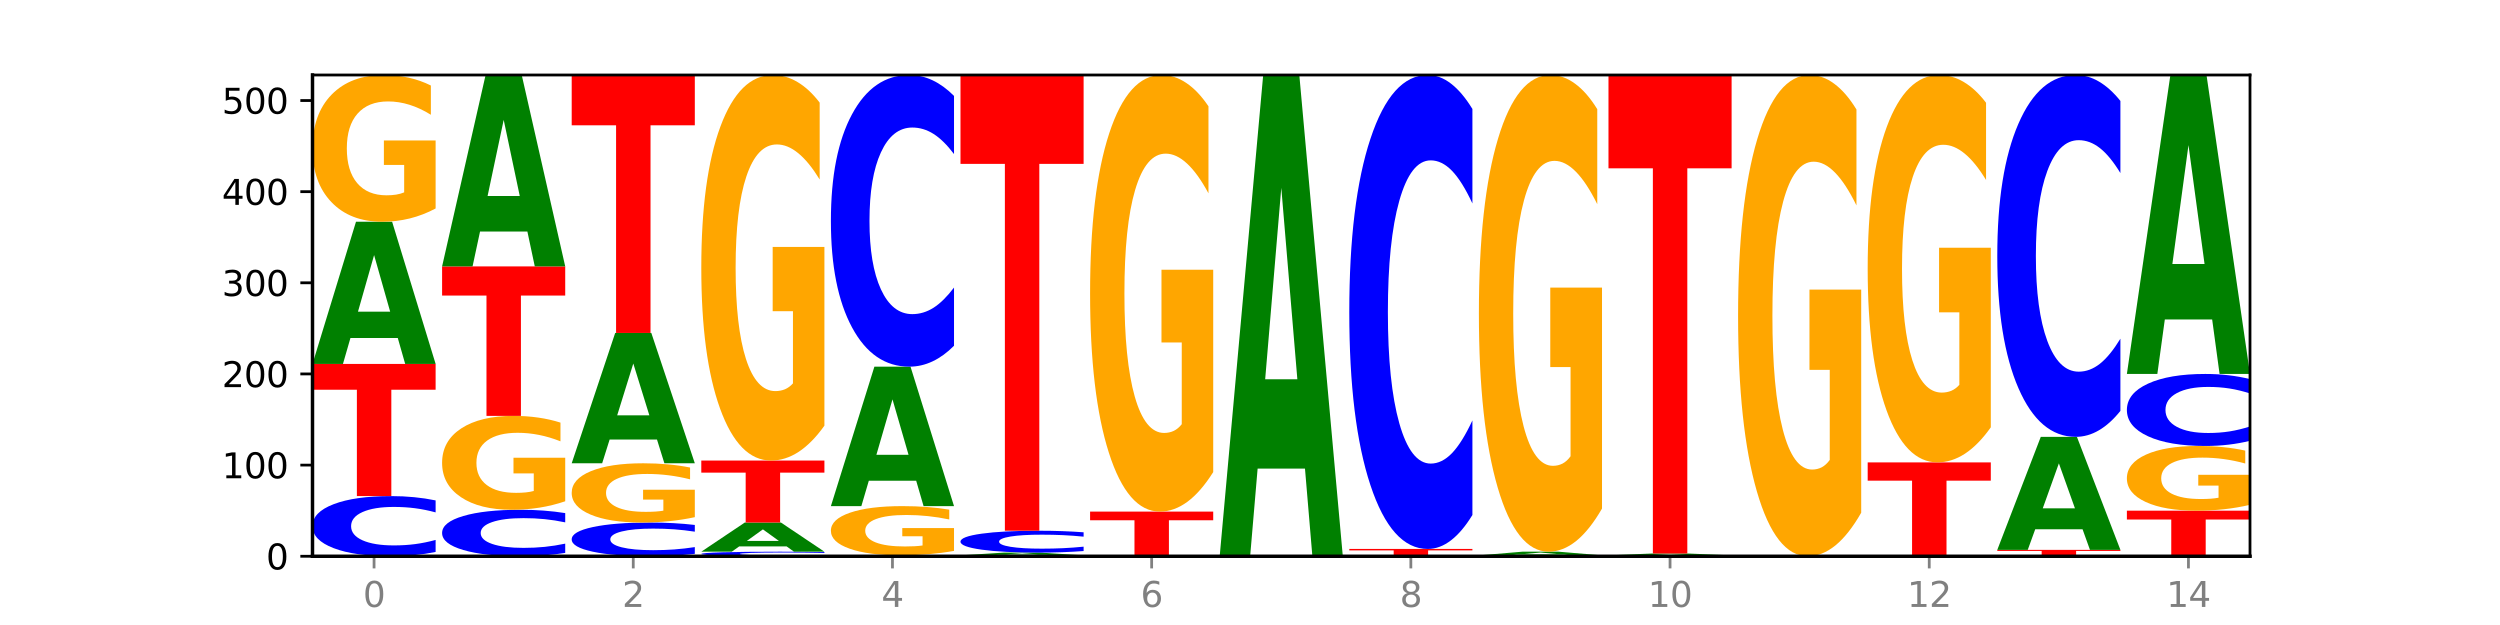 <?xml version="1.0" encoding="utf-8" standalone="no"?>
<!DOCTYPE svg PUBLIC "-//W3C//DTD SVG 1.1//EN"
  "http://www.w3.org/Graphics/SVG/1.1/DTD/svg11.dtd">
<svg xmlns:xlink="http://www.w3.org/1999/xlink" width="720pt" height="180pt" viewBox="0 0 720 180" xmlns="http://www.w3.org/2000/svg" version="1.1">
 <defs>
  <style type="text/css">*{stroke-linejoin: round; stroke-linecap: butt}</style>
 </defs>
 <g id="figure_1">
  <g id="patch_1">
   <path d="M 0 180 
L 720 180 
L 720 0 
L 0 0 
z
" style="fill: #ffffff"/>
  </g>
  <g id="axes_1">
   <g id="patch_2">
    <path d="M 90 160.2 
L 648 160.2 
L 648 21.6 
L 90 21.6 
z
" style="fill: #ffffff"/>
   </g>
   <g id="line2d_1">
    <path d="M 90 160.2 
L 648 160.2 
" clip-path="url(#pb71a1be62e)" style="fill: none; stroke: #000000; stroke-width: 0.5; stroke-linecap: square"/>
   </g>
   <g id="patch_3">
    <path d="M 125.458 158.958 
Q 122.492 159.574 119.285 159.885 
Q 116.078 160.2 112.585 160.2 
Q 102.168 160.2 96.084 157.867 
Q 90 155.533 90 151.543 
Q 90 147.538 96.084 145.208 
Q 102.168 142.875 112.585 142.875 
Q 116.078 142.875 119.285 143.19 
Q 122.492 143.501 125.458 144.117 
L 125.458 147.57 
Q 122.465 146.754 119.562 146.375 
Q 116.658 145.996 113.451 145.996 
Q 107.698 145.996 104.401 147.474 
Q 101.114 148.948 101.114 151.543 
Q 101.114 154.127 104.401 155.605 
Q 107.698 157.079 113.451 157.079 
Q 116.658 157.079 119.562 156.7 
Q 122.465 156.317 125.458 155.501 
L 125.458 158.958 
z
" clip-path="url(#pb71a1be62e)" style="fill: #0000ff"/>
   </g>
   <g id="patch_4">
    <path d="M 90 104.812 
L 125.458 104.812 
L 125.458 112.236 
L 112.701 112.236 
L 112.701 142.875 
L 102.781 142.875 
L 102.781 112.236 
L 90 112.236 
L 90 104.812 
z
" clip-path="url(#pb71a1be62e)" style="fill: #ff0000"/>
   </g>
   <g id="patch_5">
    <path d="M 114.562 97.353 
L 100.925 97.353 
L 98.772 104.812 
L 90 104.812 
L 102.527 63.862 
L 112.931 63.862 
L 125.458 104.812 
L 116.693 104.812 
L 114.562 97.353 
z
M 103.1 89.752 
L 112.365 89.752 
L 107.74 73.464 
L 103.1 89.752 
z
" clip-path="url(#pb71a1be62e)" style="fill: #008000"/>
   </g>
   <g id="patch_6">
    <path d="M 125.458 60.039 
Q 121.882 61.951 118.036 62.911 
Q 114.19 63.862 110.089 63.862 
Q 100.823 63.862 95.412 58.17 
Q 90 52.478 90 42.744 
Q 90 32.897 95.507 27.248 
Q 101.022 21.6 110.614 21.6 
Q 114.309 21.6 117.694 22.368 
Q 121.088 23.128 124.091 24.629 
L 124.091 33.054 
Q 120.992 31.125 117.925 30.173 
Q 114.857 29.213 111.774 29.213 
Q 106.068 29.213 102.977 32.722 
Q 99.886 36.223 99.886 42.744 
Q 99.886 49.205 102.866 52.732 
Q 105.846 56.25 111.329 56.25 
Q 112.823 56.25 114.102 56.049 
Q 115.382 55.84 116.399 55.403 
L 116.399 47.494 
L 110.558 47.494 
L 110.558 40.448 
L 125.458 40.448 
L 125.458 60.039 
z
" clip-path="url(#pb71a1be62e)" style="fill: #ffa600"/>
   </g>
   <g id="patch_7">
    <path d="M 162.783 159.24 
Q 159.817 159.716 156.609 159.957 
Q 153.402 160.2 149.909 160.2 
Q 139.492 160.2 133.408 158.397 
Q 127.324 156.594 127.324 153.51 
Q 127.324 150.416 133.408 148.616 
Q 139.492 146.812 149.909 146.812 
Q 153.402 146.812 156.609 147.056 
Q 159.817 147.296 162.783 147.772 
L 162.783 150.441 
Q 159.79 149.81 156.886 149.517 
Q 153.983 149.224 150.776 149.224 
Q 145.022 149.224 141.726 150.366 
Q 138.438 151.505 138.438 153.51 
Q 138.438 155.507 141.726 156.649 
Q 145.022 157.789 150.776 157.789 
Q 153.983 157.789 156.886 157.495 
Q 159.79 157.199 162.783 156.569 
L 162.783 159.24 
z
" clip-path="url(#pb71a1be62e)" style="fill: #0000ff"/>
   </g>
   <g id="patch_8">
    <path d="M 162.783 144.366 
Q 159.207 145.589 155.36 146.204 
Q 151.514 146.812 147.414 146.812 
Q 138.148 146.812 132.736 143.171 
Q 127.324 139.53 127.324 133.302 
Q 127.324 127.002 132.831 123.389 
Q 138.346 119.775 147.938 119.775 
Q 151.633 119.775 155.019 120.266 
Q 158.412 120.752 161.416 121.713 
L 161.416 127.103 
Q 158.317 125.868 155.249 125.26 
Q 152.182 124.645 149.098 124.645 
Q 143.393 124.645 140.301 126.89 
Q 137.21 129.13 137.21 133.302 
Q 137.21 137.435 140.19 139.691 
Q 143.17 141.942 148.653 141.942 
Q 150.147 141.942 151.427 141.814 
Q 152.706 141.68 153.723 141.401 
L 153.723 136.34 
L 147.883 136.34 
L 147.883 131.833 
L 162.783 131.833 
L 162.783 144.366 
z
" clip-path="url(#pb71a1be62e)" style="fill: #ffa600"/>
   </g>
   <g id="patch_9">
    <path d="M 127.324 76.725 
L 162.783 76.725 
L 162.783 85.121 
L 150.026 85.121 
L 150.026 119.775 
L 140.106 119.775 
L 140.106 85.121 
L 127.324 85.121 
L 127.324 76.725 
z
" clip-path="url(#pb71a1be62e)" style="fill: #ff0000"/>
   </g>
   <g id="patch_10">
    <path d="M 151.886 66.683 
L 138.25 66.683 
L 136.097 76.725 
L 127.324 76.725 
L 139.852 21.6 
L 150.255 21.6 
L 162.783 76.725 
L 154.018 76.725 
L 151.886 66.683 
z
M 140.425 56.452 
L 149.69 56.452 
L 145.064 34.525 
L 140.425 56.452 
z
" clip-path="url(#pb71a1be62e)" style="fill: #008000"/>
   </g>
   <g id="patch_11">
    <path d="M 200.107 159.504 
Q 197.141 159.849 193.934 160.023 
Q 190.727 160.2 187.233 160.2 
Q 176.817 160.2 170.733 158.892 
Q 164.649 157.584 164.649 155.347 
Q 164.649 153.102 170.733 151.796 
Q 176.817 150.488 187.233 150.488 
Q 190.727 150.488 193.934 150.664 
Q 197.141 150.839 200.107 151.184 
L 200.107 153.12 
Q 197.114 152.662 194.211 152.45 
Q 191.307 152.237 188.1 152.237 
Q 182.347 152.237 179.05 153.066 
Q 175.762 153.892 175.762 155.347 
Q 175.762 156.795 179.05 157.624 
Q 182.347 158.451 188.1 158.451 
Q 191.307 158.451 194.211 158.238 
Q 197.114 158.023 200.107 157.566 
L 200.107 159.504 
z
" clip-path="url(#pb71a1be62e)" style="fill: #0000ff"/>
   </g>
   <g id="patch_12">
    <path d="M 200.107 148.944 
Q 196.531 149.716 192.685 150.103 
Q 188.839 150.488 184.738 150.488 
Q 175.472 150.488 170.061 148.189 
Q 164.649 145.891 164.649 141.962 
Q 164.649 137.986 170.156 135.705 
Q 175.671 133.425 185.263 133.425 
Q 188.958 133.425 192.343 133.735 
Q 195.736 134.042 198.74 134.648 
L 198.74 138.049 
Q 195.641 137.27 192.574 136.886 
Q 189.506 136.498 186.423 136.498 
Q 180.717 136.498 177.626 137.915 
Q 174.535 139.329 174.535 141.962 
Q 174.535 144.57 177.515 145.994 
Q 180.495 147.414 185.978 147.414 
Q 187.472 147.414 188.751 147.333 
Q 190.031 147.248 191.048 147.072 
L 191.048 143.879 
L 185.207 143.879 
L 185.207 141.035 
L 200.107 141.035 
L 200.107 148.944 
z
" clip-path="url(#pb71a1be62e)" style="fill: #ffa600"/>
   </g>
   <g id="patch_13">
    <path d="M 189.211 126.587 
L 175.574 126.587 
L 173.421 133.425 
L 164.649 133.425 
L 177.176 95.888 
L 187.58 95.888 
L 200.107 133.425 
L 191.342 133.425 
L 189.211 126.587 
z
M 177.749 119.62 
L 187.014 119.62 
L 182.389 104.689 
L 177.749 119.62 
z
" clip-path="url(#pb71a1be62e)" style="fill: #008000"/>
   </g>
   <g id="patch_14">
    <path d="M 164.649 21.6 
L 200.107 21.6 
L 200.107 36.088 
L 187.35 36.088 
L 187.35 95.888 
L 177.43 95.888 
L 177.43 36.088 
L 164.649 36.088 
L 164.649 21.6 
z
" clip-path="url(#pb71a1be62e)" style="fill: #ff0000"/>
   </g>
   <g id="patch_15">
    <path d="M 237.431 160.106 
Q 234.465 160.153 231.258 160.176 
Q 228.051 160.2 224.558 160.2 
Q 214.141 160.2 208.057 160.023 
Q 201.973 159.846 201.973 159.544 
Q 201.973 159.241 208.057 159.064 
Q 214.141 158.887 224.558 158.887 
Q 228.051 158.887 231.258 158.911 
Q 234.465 158.935 237.431 158.982 
L 237.431 159.243 
Q 234.439 159.181 231.535 159.153 
Q 228.632 159.124 225.424 159.124 
Q 219.671 159.124 216.375 159.236 
Q 213.087 159.348 213.087 159.544 
Q 213.087 159.74 216.375 159.852 
Q 219.671 159.964 225.424 159.964 
Q 228.632 159.964 231.535 159.935 
Q 234.439 159.906 237.431 159.844 
L 237.431 160.106 
z
" clip-path="url(#pb71a1be62e)" style="fill: #0000ff"/>
   </g>
   <g id="patch_16">
    <path d="M 226.535 157.357 
L 212.899 157.357 
L 210.745 158.887 
L 201.973 158.887 
L 214.501 150.488 
L 224.904 150.488 
L 237.431 158.887 
L 228.667 158.887 
L 226.535 157.357 
z
M 215.073 155.798 
L 224.339 155.798 
L 219.713 152.457 
L 215.073 155.798 
z
" clip-path="url(#pb71a1be62e)" style="fill: #008000"/>
   </g>
   <g id="patch_17">
    <path d="M 201.973 132.637 
L 237.431 132.637 
L 237.431 136.119 
L 224.675 136.119 
L 224.675 150.488 
L 214.755 150.488 
L 214.755 136.119 
L 201.973 136.119 
L 201.973 132.637 
z
" clip-path="url(#pb71a1be62e)" style="fill: #ff0000"/>
   </g>
   <g id="patch_18">
    <path d="M 237.431 122.591 
Q 233.855 127.614 230.009 130.137 
Q 226.163 132.637 222.063 132.637 
Q 212.797 132.637 207.385 117.683 
Q 201.973 102.728 201.973 77.153 
Q 201.973 51.28 207.48 36.44 
Q 212.995 21.6 222.587 21.6 
Q 226.282 21.6 229.668 23.618 
Q 233.061 25.614 236.065 29.559 
L 236.065 51.693 
Q 232.965 46.624 229.898 44.124 
Q 226.831 41.601 223.747 41.601 
Q 218.041 41.601 214.95 50.822 
Q 211.859 60.019 211.859 77.153 
Q 211.859 94.126 214.839 103.393 
Q 217.819 112.637 223.302 112.637 
Q 224.796 112.637 226.076 112.109 
Q 227.355 111.558 228.372 110.412 
L 228.372 89.631 
L 222.531 89.631 
L 222.531 71.121 
L 237.431 71.121 
L 237.431 122.591 
z
" clip-path="url(#pb71a1be62e)" style="fill: #ffa600"/>
   </g>
   <g id="patch_19">
    <path d="M 239.298 159.938 
L 274.756 159.938 
L 274.756 159.989 
L 261.999 159.989 
L 261.999 160.2 
L 252.079 160.2 
L 252.079 159.989 
L 239.298 159.989 
L 239.298 159.938 
z
" clip-path="url(#pb71a1be62e)" style="fill: #ff0000"/>
   </g>
   <g id="patch_20">
    <path d="M 274.756 158.655 
Q 271.18 159.296 267.334 159.618 
Q 263.487 159.938 259.387 159.938 
Q 250.121 159.938 244.709 158.028 
Q 239.298 156.119 239.298 152.854 
Q 239.298 149.551 244.805 147.657 
Q 250.32 145.762 259.911 145.762 
Q 263.607 145.762 266.992 146.02 
Q 270.385 146.275 273.389 146.779 
L 273.389 149.604 
Q 270.29 148.957 267.222 148.638 
Q 264.155 148.316 261.072 148.316 
Q 255.366 148.316 252.275 149.493 
Q 249.183 150.667 249.183 152.854 
Q 249.183 155.021 252.163 156.204 
Q 255.143 157.384 260.627 157.384 
Q 262.121 157.384 263.4 157.317 
Q 264.679 157.247 265.697 157.1 
L 265.697 154.447 
L 259.856 154.447 
L 259.856 152.084 
L 274.756 152.084 
L 274.756 158.655 
z
" clip-path="url(#pb71a1be62e)" style="fill: #ffa600"/>
   </g>
   <g id="patch_21">
    <path d="M 263.86 138.446 
L 250.223 138.446 
L 248.07 145.762 
L 239.298 145.762 
L 251.825 105.6 
L 262.228 105.6 
L 274.756 145.762 
L 265.991 145.762 
L 263.86 138.446 
z
M 252.398 130.992 
L 261.663 130.992 
L 257.038 115.017 
L 252.398 130.992 
z
" clip-path="url(#pb71a1be62e)" style="fill: #008000"/>
   </g>
   <g id="patch_22">
    <path d="M 274.756 99.579 
Q 271.79 102.563 268.583 104.073 
Q 265.375 105.6 261.882 105.6 
Q 251.465 105.6 245.382 94.287 
Q 239.298 82.973 239.298 63.626 
Q 239.298 44.209 245.382 32.913 
Q 251.465 21.6 261.882 21.6 
Q 265.375 21.6 268.583 23.127 
Q 271.79 24.637 274.756 27.621 
L 274.756 44.366 
Q 271.763 40.409 268.86 38.57 
Q 265.956 36.731 262.749 36.731 
Q 256.995 36.731 253.699 43.897 
Q 250.411 51.046 250.411 63.626 
Q 250.411 76.154 253.699 83.32 
Q 256.995 90.469 262.749 90.469 
Q 265.956 90.469 268.86 88.63 
Q 271.763 86.773 274.756 82.817 
L 274.756 99.579 
z
" clip-path="url(#pb71a1be62e)" style="fill: #0000ff"/>
   </g>
   <g id="patch_23">
    <path d="M 312.08 160.176 
Q 308.504 160.188 304.658 160.194 
Q 300.812 160.2 296.711 160.2 
Q 287.445 160.2 282.034 160.165 
Q 276.622 160.129 276.622 160.069 
Q 276.622 160.008 282.129 159.973 
Q 287.644 159.938 297.236 159.938 
Q 300.931 159.938 304.316 159.942 
Q 307.71 159.947 310.713 159.956 
L 310.713 160.009 
Q 307.614 159.997 304.547 159.991 
Q 301.479 159.985 298.396 159.985 
Q 292.69 159.985 289.599 160.007 
Q 286.508 160.028 286.508 160.069 
Q 286.508 160.109 289.488 160.131 
Q 292.468 160.153 297.951 160.153 
Q 299.445 160.153 300.724 160.151 
Q 302.004 160.15 303.021 160.147 
L 303.021 160.098 
L 297.18 160.098 
L 297.18 160.055 
L 312.08 160.055 
L 312.08 160.176 
z
" clip-path="url(#pb71a1be62e)" style="fill: #ffa600"/>
   </g>
   <g id="patch_24">
    <path d="M 301.184 159.794 
L 287.547 159.794 
L 285.394 159.938 
L 276.622 159.938 
L 289.15 159.15 
L 299.553 159.15 
L 312.08 159.938 
L 303.315 159.938 
L 301.184 159.794 
z
M 289.722 159.648 
L 298.987 159.648 
L 294.362 159.335 
L 289.722 159.648 
z
" clip-path="url(#pb71a1be62e)" style="fill: #008000"/>
   </g>
   <g id="patch_25">
    <path d="M 312.08 158.698 
Q 309.114 158.922 305.907 159.035 
Q 302.7 159.15 299.207 159.15 
Q 288.79 159.15 282.706 158.301 
Q 276.622 157.453 276.622 156.002 
Q 276.622 154.546 282.706 153.699 
Q 288.79 152.85 299.207 152.85 
Q 302.7 152.85 305.907 152.965 
Q 309.114 153.078 312.08 153.302 
L 312.08 154.557 
Q 309.087 154.261 306.184 154.123 
Q 303.28 153.985 300.073 153.985 
Q 294.32 153.985 291.023 154.522 
Q 287.736 155.058 287.736 156.002 
Q 287.736 156.942 291.023 157.479 
Q 294.32 158.015 300.073 158.015 
Q 303.28 158.015 306.184 157.877 
Q 309.087 157.738 312.08 157.441 
L 312.08 158.698 
z
" clip-path="url(#pb71a1be62e)" style="fill: #0000ff"/>
   </g>
   <g id="patch_26">
    <path d="M 276.622 21.6 
L 312.08 21.6 
L 312.08 47.197 
L 299.324 47.197 
L 299.324 152.85 
L 289.404 152.85 
L 289.404 47.197 
L 276.622 47.197 
L 276.622 21.6 
z
" clip-path="url(#pb71a1be62e)" style="fill: #ff0000"/>
   </g>
   <g id="patch_27">
    <path d="M 313.946 147.338 
L 349.405 147.338 
L 349.405 149.846 
L 336.648 149.846 
L 336.648 160.2 
L 326.728 160.2 
L 326.728 149.846 
L 313.946 149.846 
L 313.946 147.338 
z
" clip-path="url(#pb71a1be62e)" style="fill: #ff0000"/>
   </g>
   <g id="patch_28">
    <path d="M 349.405 135.961 
Q 345.829 141.649 341.982 144.506 
Q 338.136 147.338 334.036 147.338 
Q 324.77 147.338 319.358 130.403 
Q 313.946 113.468 313.946 84.508 
Q 313.946 55.21 319.454 38.405 
Q 324.969 21.6 334.56 21.6 
Q 338.255 21.6 341.641 23.886 
Q 345.034 26.145 348.038 30.613 
L 348.038 55.677 
Q 344.939 49.937 341.871 47.106 
Q 338.804 44.249 335.72 44.249 
Q 330.015 44.249 326.923 54.69 
Q 323.832 65.106 323.832 84.508 
Q 323.832 103.728 326.812 114.221 
Q 329.792 124.689 335.275 124.689 
Q 336.769 124.689 338.049 124.091 
Q 339.328 123.468 340.345 122.169 
L 340.345 98.637 
L 334.505 98.637 
L 334.505 77.677 
L 349.405 77.677 
L 349.405 135.961 
z
" clip-path="url(#pb71a1be62e)" style="fill: #ffa600"/>
   </g>
   <g id="patch_29">
    <path d="M 375.833 134.951 
L 362.196 134.951 
L 360.043 160.2 
L 351.271 160.2 
L 363.798 21.6 
L 374.202 21.6 
L 386.729 160.2 
L 377.964 160.2 
L 375.833 134.951 
z
M 364.371 109.228 
L 373.636 109.228 
L 369.011 54.096 
L 364.371 109.228 
z
" clip-path="url(#pb71a1be62e)" style="fill: #008000"/>
   </g>
   <g id="patch_30">
    <path d="M 388.595 158.1 
L 424.054 158.1 
L 424.054 158.51 
L 411.297 158.51 
L 411.297 160.2 
L 401.377 160.2 
L 401.377 158.51 
L 388.595 158.51 
L 388.595 158.1 
z
" clip-path="url(#pb71a1be62e)" style="fill: #ff0000"/>
   </g>
   <g id="patch_31">
    <path d="M 424.054 148.316 
Q 421.087 153.166 417.88 155.619 
Q 414.673 158.1 411.18 158.1 
Q 400.763 158.1 394.679 139.716 
Q 388.595 121.332 388.595 89.892 
Q 388.595 58.34 394.679 39.984 
Q 400.763 21.6 411.18 21.6 
Q 414.673 21.6 417.88 24.081 
Q 421.087 26.534 424.054 31.384 
L 424.054 58.594 
Q 421.061 52.165 418.157 49.176 
Q 415.254 46.187 412.047 46.187 
Q 406.293 46.187 402.997 57.833 
Q 399.709 69.45 399.709 89.892 
Q 399.709 110.25 402.997 121.895 
Q 406.293 133.513 412.047 133.513 
Q 415.254 133.513 418.157 130.524 
Q 421.061 127.507 424.054 121.078 
L 424.054 148.316 
z
" clip-path="url(#pb71a1be62e)" style="fill: #0000ff"/>
   </g>
   <g id="patch_32">
    <path d="M 461.378 160.181 
Q 458.412 160.191 455.205 160.195 
Q 451.997 160.2 448.504 160.2 
Q 438.088 160.2 432.004 160.165 
Q 425.92 160.129 425.92 160.069 
Q 425.92 160.008 432.004 159.973 
Q 438.088 159.938 448.504 159.938 
Q 451.997 159.938 455.205 159.942 
Q 458.412 159.947 461.378 159.956 
L 461.378 160.009 
Q 458.385 159.996 455.482 159.991 
Q 452.578 159.985 449.371 159.985 
Q 443.618 159.985 440.321 160.007 
Q 437.033 160.03 437.033 160.069 
Q 437.033 160.108 440.321 160.13 
Q 443.618 160.153 449.371 160.153 
Q 452.578 160.153 455.482 160.147 
Q 458.385 160.141 461.378 160.129 
L 461.378 160.181 
z
" clip-path="url(#pb71a1be62e)" style="fill: #0000ff"/>
   </g>
   <g id="patch_33">
    <path d="M 450.482 159.746 
L 436.845 159.746 
L 434.692 159.938 
L 425.92 159.938 
L 438.447 158.887 
L 448.85 158.887 
L 461.378 159.938 
L 452.613 159.938 
L 450.482 159.746 
z
M 439.02 159.551 
L 448.285 159.551 
L 443.66 159.134 
L 439.02 159.551 
z
" clip-path="url(#pb71a1be62e)" style="fill: #008000"/>
   </g>
   <g id="patch_34">
    <path d="M 461.378 146.466 
Q 457.802 152.677 453.956 155.796 
Q 450.11 158.887 446.009 158.887 
Q 436.743 158.887 431.331 140.397 
Q 425.92 121.907 425.92 90.286 
Q 425.92 58.297 431.427 39.948 
Q 436.942 21.6 446.533 21.6 
Q 450.229 21.6 453.614 24.096 
Q 457.007 26.563 460.011 31.441 
L 460.011 58.807 
Q 456.912 52.54 453.844 49.449 
Q 450.777 46.329 447.694 46.329 
Q 441.988 46.329 438.897 57.73 
Q 435.805 69.102 435.805 90.286 
Q 435.805 111.272 438.785 122.729 
Q 441.765 134.158 447.249 134.158 
Q 448.743 134.158 450.022 133.506 
Q 451.302 132.825 452.319 131.407 
L 452.319 105.714 
L 446.478 105.714 
L 446.478 82.828 
L 461.378 82.828 
L 461.378 146.466 
z
" clip-path="url(#pb71a1be62e)" style="fill: #ffa600"/>
   </g>
   <g id="patch_35">
    <path d="M 498.702 160.181 
Q 495.736 160.191 492.529 160.195 
Q 489.322 160.2 485.829 160.2 
Q 475.412 160.2 469.328 160.165 
Q 463.244 160.129 463.244 160.069 
Q 463.244 160.008 469.328 159.973 
Q 475.412 159.938 485.829 159.938 
Q 489.322 159.938 492.529 159.942 
Q 495.736 159.947 498.702 159.956 
L 498.702 160.009 
Q 495.71 159.996 492.806 159.991 
Q 489.903 159.985 486.695 159.985 
Q 480.942 159.985 477.645 160.007 
Q 474.358 160.03 474.358 160.069 
Q 474.358 160.108 477.645 160.13 
Q 480.942 160.153 486.695 160.153 
Q 489.903 160.153 492.806 160.147 
Q 495.71 160.141 498.702 160.129 
L 498.702 160.181 
z
" clip-path="url(#pb71a1be62e)" style="fill: #0000ff"/>
   </g>
   <g id="patch_36">
    <path d="M 487.806 159.842 
L 474.169 159.842 
L 472.016 159.938 
L 463.244 159.938 
L 475.772 159.412 
L 486.175 159.412 
L 498.702 159.938 
L 489.937 159.938 
L 487.806 159.842 
z
M 476.344 159.744 
L 485.609 159.744 
L 480.984 159.536 
L 476.344 159.744 
z
" clip-path="url(#pb71a1be62e)" style="fill: #008000"/>
   </g>
   <g id="patch_37">
    <path d="M 463.244 21.6 
L 498.702 21.6 
L 498.702 48.477 
L 485.946 48.477 
L 485.946 159.412 
L 476.026 159.412 
L 476.026 48.477 
L 463.244 48.477 
L 463.244 21.6 
z
" clip-path="url(#pb71a1be62e)" style="fill: #ff0000"/>
   </g>
   <g id="patch_38">
    <path d="M 536.027 147.66 
Q 532.451 153.93 528.605 157.079 
Q 524.758 160.2 520.658 160.2 
Q 511.392 160.2 505.98 141.533 
Q 500.569 122.866 500.569 90.943 
Q 500.569 58.648 506.076 40.124 
Q 511.591 21.6 521.182 21.6 
Q 524.878 21.6 528.263 24.119 
Q 531.656 26.61 534.66 31.535 
L 534.66 59.163 
Q 531.561 52.836 528.493 49.715 
Q 525.426 46.566 522.343 46.566 
Q 516.637 46.566 513.546 58.075 
Q 510.454 69.556 510.454 90.943 
Q 510.454 112.129 513.434 123.696 
Q 516.414 135.234 521.898 135.234 
Q 523.391 135.234 524.671 134.576 
Q 525.95 133.889 526.968 132.457 
L 526.968 106.518 
L 521.127 106.518 
L 521.127 83.413 
L 536.027 83.413 
L 536.027 147.66 
z
" clip-path="url(#pb71a1be62e)" style="fill: #ffa600"/>
   </g>
   <g id="patch_39">
    <path d="M 537.893 133.162 
L 573.351 133.162 
L 573.351 138.436 
L 560.594 138.436 
L 560.594 160.2 
L 550.674 160.2 
L 550.674 138.436 
L 537.893 138.436 
L 537.893 133.162 
z
" clip-path="url(#pb71a1be62e)" style="fill: #ff0000"/>
   </g>
   <g id="patch_40">
    <path d="M 573.351 123.069 
Q 569.775 128.116 565.929 130.651 
Q 562.083 133.162 557.982 133.162 
Q 548.716 133.162 543.305 118.137 
Q 537.893 103.111 537.893 77.416 
Q 537.893 51.421 543.4 36.51 
Q 548.915 21.6 558.507 21.6 
Q 562.202 21.6 565.587 23.628 
Q 568.98 25.633 571.984 29.597 
L 571.984 51.835 
Q 568.885 46.742 565.818 44.231 
Q 562.75 41.696 559.667 41.696 
Q 553.961 41.696 550.87 50.96 
Q 547.779 60.201 547.779 77.416 
Q 547.779 94.469 550.759 103.78 
Q 553.739 113.067 559.222 113.067 
Q 560.716 113.067 561.995 112.537 
Q 563.275 111.984 564.292 110.832 
L 564.292 89.952 
L 558.451 89.952 
L 558.451 71.355 
L 573.351 71.355 
L 573.351 123.069 
z
" clip-path="url(#pb71a1be62e)" style="fill: #ffa600"/>
   </g>
   <g id="patch_41">
    <path d="M 610.676 160.176 
Q 607.1 160.188 603.253 160.194 
Q 599.407 160.2 595.307 160.2 
Q 586.041 160.2 580.629 160.165 
Q 575.217 160.129 575.217 160.069 
Q 575.217 160.008 580.724 159.973 
Q 586.239 159.938 595.831 159.938 
Q 599.526 159.938 602.912 159.942 
Q 606.305 159.947 609.309 159.956 
L 609.309 160.009 
Q 606.21 159.997 603.142 159.991 
Q 600.075 159.985 596.991 159.985 
Q 591.286 159.985 588.194 160.007 
Q 585.103 160.028 585.103 160.069 
Q 585.103 160.109 588.083 160.131 
Q 591.063 160.153 596.546 160.153 
Q 598.04 160.153 599.32 160.151 
Q 600.599 160.15 601.616 160.147 
L 601.616 160.098 
L 595.776 160.098 
L 595.776 160.055 
L 610.676 160.055 
L 610.676 160.176 
z
" clip-path="url(#pb71a1be62e)" style="fill: #ffa600"/>
   </g>
   <g id="patch_42">
    <path d="M 575.217 158.363 
L 610.676 158.363 
L 610.676 158.67 
L 597.919 158.67 
L 597.919 159.938 
L 587.999 159.938 
L 587.999 158.67 
L 575.217 158.67 
L 575.217 158.363 
z
" clip-path="url(#pb71a1be62e)" style="fill: #ff0000"/>
   </g>
   <g id="patch_43">
    <path d="M 599.779 152.433 
L 586.143 152.433 
L 583.99 158.363 
L 575.217 158.363 
L 587.745 125.812 
L 598.148 125.812 
L 610.676 158.363 
L 601.911 158.363 
L 599.779 152.433 
z
M 588.318 146.392 
L 597.583 146.392 
L 592.957 133.444 
L 588.318 146.392 
z
" clip-path="url(#pb71a1be62e)" style="fill: #008000"/>
   </g>
   <g id="patch_44">
    <path d="M 610.676 118.343 
Q 607.71 122.045 604.502 123.918 
Q 601.295 125.812 597.802 125.812 
Q 587.385 125.812 581.301 111.777 
Q 575.217 97.741 575.217 73.739 
Q 575.217 49.65 581.301 35.636 
Q 587.385 21.6 597.802 21.6 
Q 601.295 21.6 604.502 23.494 
Q 607.71 25.367 610.676 29.07 
L 610.676 49.844 
Q 607.683 44.935 604.779 42.653 
Q 601.876 40.372 598.669 40.372 
Q 592.915 40.372 589.619 49.262 
Q 586.331 58.131 586.331 73.739 
Q 586.331 89.281 589.619 98.172 
Q 592.915 107.041 598.669 107.041 
Q 601.876 107.041 604.779 104.759 
Q 607.683 102.456 610.676 97.547 
L 610.676 118.343 
z
" clip-path="url(#pb71a1be62e)" style="fill: #0000ff"/>
   </g>
   <g id="patch_45">
    <path d="M 612.542 147.075 
L 648 147.075 
L 648 149.635 
L 635.243 149.635 
L 635.243 160.2 
L 625.323 160.2 
L 625.323 149.635 
L 612.542 149.635 
L 612.542 147.075 
z
" clip-path="url(#pb71a1be62e)" style="fill: #ff0000"/>
   </g>
   <g id="patch_46">
    <path d="M 648 145.389 
Q 644.424 146.232 640.578 146.655 
Q 636.732 147.075 632.631 147.075 
Q 623.365 147.075 617.954 144.565 
Q 612.542 142.055 612.542 137.762 
Q 612.542 133.419 618.049 130.928 
Q 623.564 128.438 633.156 128.438 
Q 636.851 128.438 640.236 128.776 
Q 643.629 129.111 646.633 129.773 
L 646.633 133.489 
Q 643.534 132.638 640.467 132.218 
Q 637.399 131.795 634.316 131.795 
Q 628.61 131.795 625.519 133.342 
Q 622.428 134.886 622.428 137.762 
Q 622.428 140.611 625.408 142.166 
Q 628.388 143.718 633.871 143.718 
Q 635.365 143.718 636.644 143.629 
Q 637.924 143.537 638.941 143.344 
L 638.941 139.856 
L 633.1 139.856 
L 633.1 136.749 
L 648 136.749 
L 648 145.389 
z
" clip-path="url(#pb71a1be62e)" style="fill: #ffa600"/>
   </g>
   <g id="patch_47">
    <path d="M 648 126.951 
Q 645.034 127.688 641.827 128.061 
Q 638.62 128.438 635.126 128.438 
Q 624.71 128.438 618.626 125.645 
Q 612.542 122.852 612.542 118.075 
Q 612.542 113.282 618.626 110.493 
Q 624.71 107.7 635.126 107.7 
Q 638.62 107.7 641.827 108.077 
Q 645.034 108.45 648 109.186 
L 648 113.32 
Q 645.007 112.344 642.104 111.889 
Q 639.2 111.435 635.993 111.435 
Q 630.24 111.435 626.943 113.205 
Q 623.655 114.969 623.655 118.075 
Q 623.655 121.168 626.943 122.937 
Q 630.24 124.702 635.993 124.702 
Q 639.2 124.702 642.104 124.248 
Q 645.007 123.79 648 122.813 
L 648 126.951 
z
" clip-path="url(#pb71a1be62e)" style="fill: #0000ff"/>
   </g>
   <g id="patch_48">
    <path d="M 637.104 92.015 
L 623.467 92.015 
L 621.314 107.7 
L 612.542 107.7 
L 625.069 21.6 
L 635.473 21.6 
L 648 107.7 
L 639.235 107.7 
L 637.104 92.015 
z
M 625.642 76.035 
L 634.907 76.035 
L 630.282 41.787 
L 625.642 76.035 
z
" clip-path="url(#pb71a1be62e)" style="fill: #008000"/>
   </g>
   <g id="matplotlib.axis_1">
    <g id="xtick_1">
     <g id="line2d_2">
      <defs>
       <path id="m7b1c3919aa" d="M 0 0 
L 0 3.5 
" style="stroke: #808080; stroke-width: 0.8"/>
      </defs>
      <g>
       <use xlink:href="#m7b1c3919aa" x="107.729" y="160.2" style="fill: #808080; stroke: #808080; stroke-width: 0.8"/>
      </g>
     </g>
     <g id="text_1">
      <!-- 0 -->
      <g style="fill: #808080" transform="translate(104.548 174.798) scale(0.1 -0.1)">
       <defs>
        <path id="DejaVuSans-30" d="M 2034 4250 
Q 1547 4250 1301 3770 
Q 1056 3291 1056 2328 
Q 1056 1369 1301 889 
Q 1547 409 2034 409 
Q 2525 409 2770 889 
Q 3016 1369 3016 2328 
Q 3016 3291 2770 3770 
Q 2525 4250 2034 4250 
z
M 2034 4750 
Q 2819 4750 3233 4129 
Q 3647 3509 3647 2328 
Q 3647 1150 3233 529 
Q 2819 -91 2034 -91 
Q 1250 -91 836 529 
Q 422 1150 422 2328 
Q 422 3509 836 4129 
Q 1250 4750 2034 4750 
z
" transform="scale(0.016)"/>
       </defs>
       <use xlink:href="#DejaVuSans-30"/>
      </g>
     </g>
    </g>
    <g id="xtick_2">
     <g id="line2d_3">
      <g>
       <use xlink:href="#m7b1c3919aa" x="182.378" y="160.2" style="fill: #808080; stroke: #808080; stroke-width: 0.8"/>
      </g>
     </g>
     <g id="text_2">
      <!-- 2 -->
      <g style="fill: #808080" transform="translate(179.197 174.798) scale(0.1 -0.1)">
       <defs>
        <path id="DejaVuSans-32" d="M 1228 531 
L 3431 531 
L 3431 0 
L 469 0 
L 469 531 
Q 828 903 1448 1529 
Q 2069 2156 2228 2338 
Q 2531 2678 2651 2914 
Q 2772 3150 2772 3378 
Q 2772 3750 2511 3984 
Q 2250 4219 1831 4219 
Q 1534 4219 1204 4116 
Q 875 4013 500 3803 
L 500 4441 
Q 881 4594 1212 4672 
Q 1544 4750 1819 4750 
Q 2544 4750 2975 4387 
Q 3406 4025 3406 3419 
Q 3406 3131 3298 2873 
Q 3191 2616 2906 2266 
Q 2828 2175 2409 1742 
Q 1991 1309 1228 531 
z
" transform="scale(0.016)"/>
       </defs>
       <use xlink:href="#DejaVuSans-32"/>
      </g>
     </g>
    </g>
    <g id="xtick_3">
     <g id="line2d_4">
      <g>
       <use xlink:href="#m7b1c3919aa" x="257.027" y="160.2" style="fill: #808080; stroke: #808080; stroke-width: 0.8"/>
      </g>
     </g>
     <g id="text_3">
      <!-- 4 -->
      <g style="fill: #808080" transform="translate(253.846 174.798) scale(0.1 -0.1)">
       <defs>
        <path id="DejaVuSans-34" d="M 2419 4116 
L 825 1625 
L 2419 1625 
L 2419 4116 
z
M 2253 4666 
L 3047 4666 
L 3047 1625 
L 3713 1625 
L 3713 1100 
L 3047 1100 
L 3047 0 
L 2419 0 
L 2419 1100 
L 313 1100 
L 313 1709 
L 2253 4666 
z
" transform="scale(0.016)"/>
       </defs>
       <use xlink:href="#DejaVuSans-34"/>
      </g>
     </g>
    </g>
    <g id="xtick_4">
     <g id="line2d_5">
      <g>
       <use xlink:href="#m7b1c3919aa" x="331.676" y="160.2" style="fill: #808080; stroke: #808080; stroke-width: 0.8"/>
      </g>
     </g>
     <g id="text_4">
      <!-- 6 -->
      <g style="fill: #808080" transform="translate(328.494 174.798) scale(0.1 -0.1)">
       <defs>
        <path id="DejaVuSans-36" d="M 2113 2584 
Q 1688 2584 1439 2293 
Q 1191 2003 1191 1497 
Q 1191 994 1439 701 
Q 1688 409 2113 409 
Q 2538 409 2786 701 
Q 3034 994 3034 1497 
Q 3034 2003 2786 2293 
Q 2538 2584 2113 2584 
z
M 3366 4563 
L 3366 3988 
Q 3128 4100 2886 4159 
Q 2644 4219 2406 4219 
Q 1781 4219 1451 3797 
Q 1122 3375 1075 2522 
Q 1259 2794 1537 2939 
Q 1816 3084 2150 3084 
Q 2853 3084 3261 2657 
Q 3669 2231 3669 1497 
Q 3669 778 3244 343 
Q 2819 -91 2113 -91 
Q 1303 -91 875 529 
Q 447 1150 447 2328 
Q 447 3434 972 4092 
Q 1497 4750 2381 4750 
Q 2619 4750 2861 4703 
Q 3103 4656 3366 4563 
z
" transform="scale(0.016)"/>
       </defs>
       <use xlink:href="#DejaVuSans-36"/>
      </g>
     </g>
    </g>
    <g id="xtick_5">
     <g id="line2d_6">
      <g>
       <use xlink:href="#m7b1c3919aa" x="406.324" y="160.2" style="fill: #808080; stroke: #808080; stroke-width: 0.8"/>
      </g>
     </g>
     <g id="text_5">
      <!-- 8 -->
      <g style="fill: #808080" transform="translate(403.143 174.798) scale(0.1 -0.1)">
       <defs>
        <path id="DejaVuSans-38" d="M 2034 2216 
Q 1584 2216 1326 1975 
Q 1069 1734 1069 1313 
Q 1069 891 1326 650 
Q 1584 409 2034 409 
Q 2484 409 2743 651 
Q 3003 894 3003 1313 
Q 3003 1734 2745 1975 
Q 2488 2216 2034 2216 
z
M 1403 2484 
Q 997 2584 770 2862 
Q 544 3141 544 3541 
Q 544 4100 942 4425 
Q 1341 4750 2034 4750 
Q 2731 4750 3128 4425 
Q 3525 4100 3525 3541 
Q 3525 3141 3298 2862 
Q 3072 2584 2669 2484 
Q 3125 2378 3379 2068 
Q 3634 1759 3634 1313 
Q 3634 634 3220 271 
Q 2806 -91 2034 -91 
Q 1263 -91 848 271 
Q 434 634 434 1313 
Q 434 1759 690 2068 
Q 947 2378 1403 2484 
z
M 1172 3481 
Q 1172 3119 1398 2916 
Q 1625 2713 2034 2713 
Q 2441 2713 2670 2916 
Q 2900 3119 2900 3481 
Q 2900 3844 2670 4047 
Q 2441 4250 2034 4250 
Q 1625 4250 1398 4047 
Q 1172 3844 1172 3481 
z
" transform="scale(0.016)"/>
       </defs>
       <use xlink:href="#DejaVuSans-38"/>
      </g>
     </g>
    </g>
    <g id="xtick_6">
     <g id="line2d_7">
      <g>
       <use xlink:href="#m7b1c3919aa" x="480.973" y="160.2" style="fill: #808080; stroke: #808080; stroke-width: 0.8"/>
      </g>
     </g>
     <g id="text_6">
      <!-- 10 -->
      <g style="fill: #808080" transform="translate(474.611 174.798) scale(0.1 -0.1)">
       <defs>
        <path id="DejaVuSans-31" d="M 794 531 
L 1825 531 
L 1825 4091 
L 703 3866 
L 703 4441 
L 1819 4666 
L 2450 4666 
L 2450 531 
L 3481 531 
L 3481 0 
L 794 0 
L 794 531 
z
" transform="scale(0.016)"/>
       </defs>
       <use xlink:href="#DejaVuSans-31"/>
       <use xlink:href="#DejaVuSans-30" x="63.623"/>
      </g>
     </g>
    </g>
    <g id="xtick_7">
     <g id="line2d_8">
      <g>
       <use xlink:href="#m7b1c3919aa" x="555.622" y="160.2" style="fill: #808080; stroke: #808080; stroke-width: 0.8"/>
      </g>
     </g>
     <g id="text_7">
      <!-- 12 -->
      <g style="fill: #808080" transform="translate(549.26 174.798) scale(0.1 -0.1)">
       <use xlink:href="#DejaVuSans-31"/>
       <use xlink:href="#DejaVuSans-32" x="63.623"/>
      </g>
     </g>
    </g>
    <g id="xtick_8">
     <g id="line2d_9">
      <g>
       <use xlink:href="#m7b1c3919aa" x="630.271" y="160.2" style="fill: #808080; stroke: #808080; stroke-width: 0.8"/>
      </g>
     </g>
     <g id="text_8">
      <!-- 14 -->
      <g style="fill: #808080" transform="translate(623.908 174.798) scale(0.1 -0.1)">
       <use xlink:href="#DejaVuSans-31"/>
       <use xlink:href="#DejaVuSans-34" x="63.623"/>
      </g>
     </g>
    </g>
   </g>
   <g id="matplotlib.axis_2">
    <g id="ytick_1">
     <g id="line2d_10">
      <defs>
       <path id="m136e98a7e4" d="M 0 0 
L -3.5 0 
" style="stroke: #000000; stroke-width: 0.8"/>
      </defs>
      <g>
       <use xlink:href="#m136e98a7e4" x="90" y="160.2" style="stroke: #000000; stroke-width: 0.8"/>
      </g>
     </g>
     <g id="text_9">
      <!-- 0 -->
      <g transform="translate(76.638 163.999) scale(0.1 -0.1)">
       <use xlink:href="#DejaVuSans-30"/>
      </g>
     </g>
    </g>
    <g id="ytick_2">
     <g id="line2d_11">
      <g>
       <use xlink:href="#m136e98a7e4" x="90" y="133.95" style="stroke: #000000; stroke-width: 0.8"/>
      </g>
     </g>
     <g id="text_10">
      <!-- 100 -->
      <g transform="translate(63.913 137.749) scale(0.1 -0.1)">
       <use xlink:href="#DejaVuSans-31"/>
       <use xlink:href="#DejaVuSans-30" x="63.623"/>
       <use xlink:href="#DejaVuSans-30" x="127.246"/>
      </g>
     </g>
    </g>
    <g id="ytick_3">
     <g id="line2d_12">
      <g>
       <use xlink:href="#m136e98a7e4" x="90" y="107.7" style="stroke: #000000; stroke-width: 0.8"/>
      </g>
     </g>
     <g id="text_11">
      <!-- 200 -->
      <g transform="translate(63.913 111.499) scale(0.1 -0.1)">
       <use xlink:href="#DejaVuSans-32"/>
       <use xlink:href="#DejaVuSans-30" x="63.623"/>
       <use xlink:href="#DejaVuSans-30" x="127.246"/>
      </g>
     </g>
    </g>
    <g id="ytick_4">
     <g id="line2d_13">
      <g>
       <use xlink:href="#m136e98a7e4" x="90" y="81.45" style="stroke: #000000; stroke-width: 0.8"/>
      </g>
     </g>
     <g id="text_12">
      <!-- 300 -->
      <g transform="translate(63.913 85.249) scale(0.1 -0.1)">
       <defs>
        <path id="DejaVuSans-33" d="M 2597 2516 
Q 3050 2419 3304 2112 
Q 3559 1806 3559 1356 
Q 3559 666 3084 287 
Q 2609 -91 1734 -91 
Q 1441 -91 1130 -33 
Q 819 25 488 141 
L 488 750 
Q 750 597 1062 519 
Q 1375 441 1716 441 
Q 2309 441 2620 675 
Q 2931 909 2931 1356 
Q 2931 1769 2642 2001 
Q 2353 2234 1838 2234 
L 1294 2234 
L 1294 2753 
L 1863 2753 
Q 2328 2753 2575 2939 
Q 2822 3125 2822 3475 
Q 2822 3834 2567 4026 
Q 2313 4219 1838 4219 
Q 1578 4219 1281 4162 
Q 984 4106 628 3988 
L 628 4550 
Q 988 4650 1302 4700 
Q 1616 4750 1894 4750 
Q 2613 4750 3031 4423 
Q 3450 4097 3450 3541 
Q 3450 3153 3228 2886 
Q 3006 2619 2597 2516 
z
" transform="scale(0.016)"/>
       </defs>
       <use xlink:href="#DejaVuSans-33"/>
       <use xlink:href="#DejaVuSans-30" x="63.623"/>
       <use xlink:href="#DejaVuSans-30" x="127.246"/>
      </g>
     </g>
    </g>
    <g id="ytick_5">
     <g id="line2d_14">
      <g>
       <use xlink:href="#m136e98a7e4" x="90" y="55.2" style="stroke: #000000; stroke-width: 0.8"/>
      </g>
     </g>
     <g id="text_13">
      <!-- 400 -->
      <g transform="translate(63.913 58.999) scale(0.1 -0.1)">
       <use xlink:href="#DejaVuSans-34"/>
       <use xlink:href="#DejaVuSans-30" x="63.623"/>
       <use xlink:href="#DejaVuSans-30" x="127.246"/>
      </g>
     </g>
    </g>
    <g id="ytick_6">
     <g id="line2d_15">
      <g>
       <use xlink:href="#m136e98a7e4" x="90" y="28.95" style="stroke: #000000; stroke-width: 0.8"/>
      </g>
     </g>
     <g id="text_14">
      <!-- 500 -->
      <g transform="translate(63.913 32.749) scale(0.1 -0.1)">
       <defs>
        <path id="DejaVuSans-35" d="M 691 4666 
L 3169 4666 
L 3169 4134 
L 1269 4134 
L 1269 2991 
Q 1406 3038 1543 3061 
Q 1681 3084 1819 3084 
Q 2600 3084 3056 2656 
Q 3513 2228 3513 1497 
Q 3513 744 3044 326 
Q 2575 -91 1722 -91 
Q 1428 -91 1123 -41 
Q 819 9 494 109 
L 494 744 
Q 775 591 1075 516 
Q 1375 441 1709 441 
Q 2250 441 2565 725 
Q 2881 1009 2881 1497 
Q 2881 1984 2565 2268 
Q 2250 2553 1709 2553 
Q 1456 2553 1204 2497 
Q 953 2441 691 2322 
L 691 4666 
z
" transform="scale(0.016)"/>
       </defs>
       <use xlink:href="#DejaVuSans-35"/>
       <use xlink:href="#DejaVuSans-30" x="63.623"/>
       <use xlink:href="#DejaVuSans-30" x="127.246"/>
      </g>
     </g>
    </g>
   </g>
   <g id="patch_49">
    <path d="M 90 160.2 
L 90 21.6 
" style="fill: none; stroke: #000000; stroke-linejoin: miter; stroke-linecap: square"/>
   </g>
   <g id="patch_50">
    <path d="M 648 160.2 
L 648 21.6 
" style="fill: none; stroke: #000000; stroke-width: 0.8; stroke-linejoin: miter; stroke-linecap: square"/>
   </g>
   <g id="patch_51">
    <path d="M 90 160.2 
L 648 160.2 
" style="fill: none; stroke: #000000; stroke-linejoin: miter; stroke-linecap: square"/>
   </g>
   <g id="patch_52">
    <path d="M 90 21.6 
L 648 21.6 
" style="fill: none; stroke: #000000; stroke-width: 0.8; stroke-linejoin: miter; stroke-linecap: square"/>
   </g>
  </g>
 </g>
 <defs>
  <clipPath id="pb71a1be62e">
   <rect x="90" y="21.6" width="558" height="138.6"/>
  </clipPath>
 </defs>
</svg>
